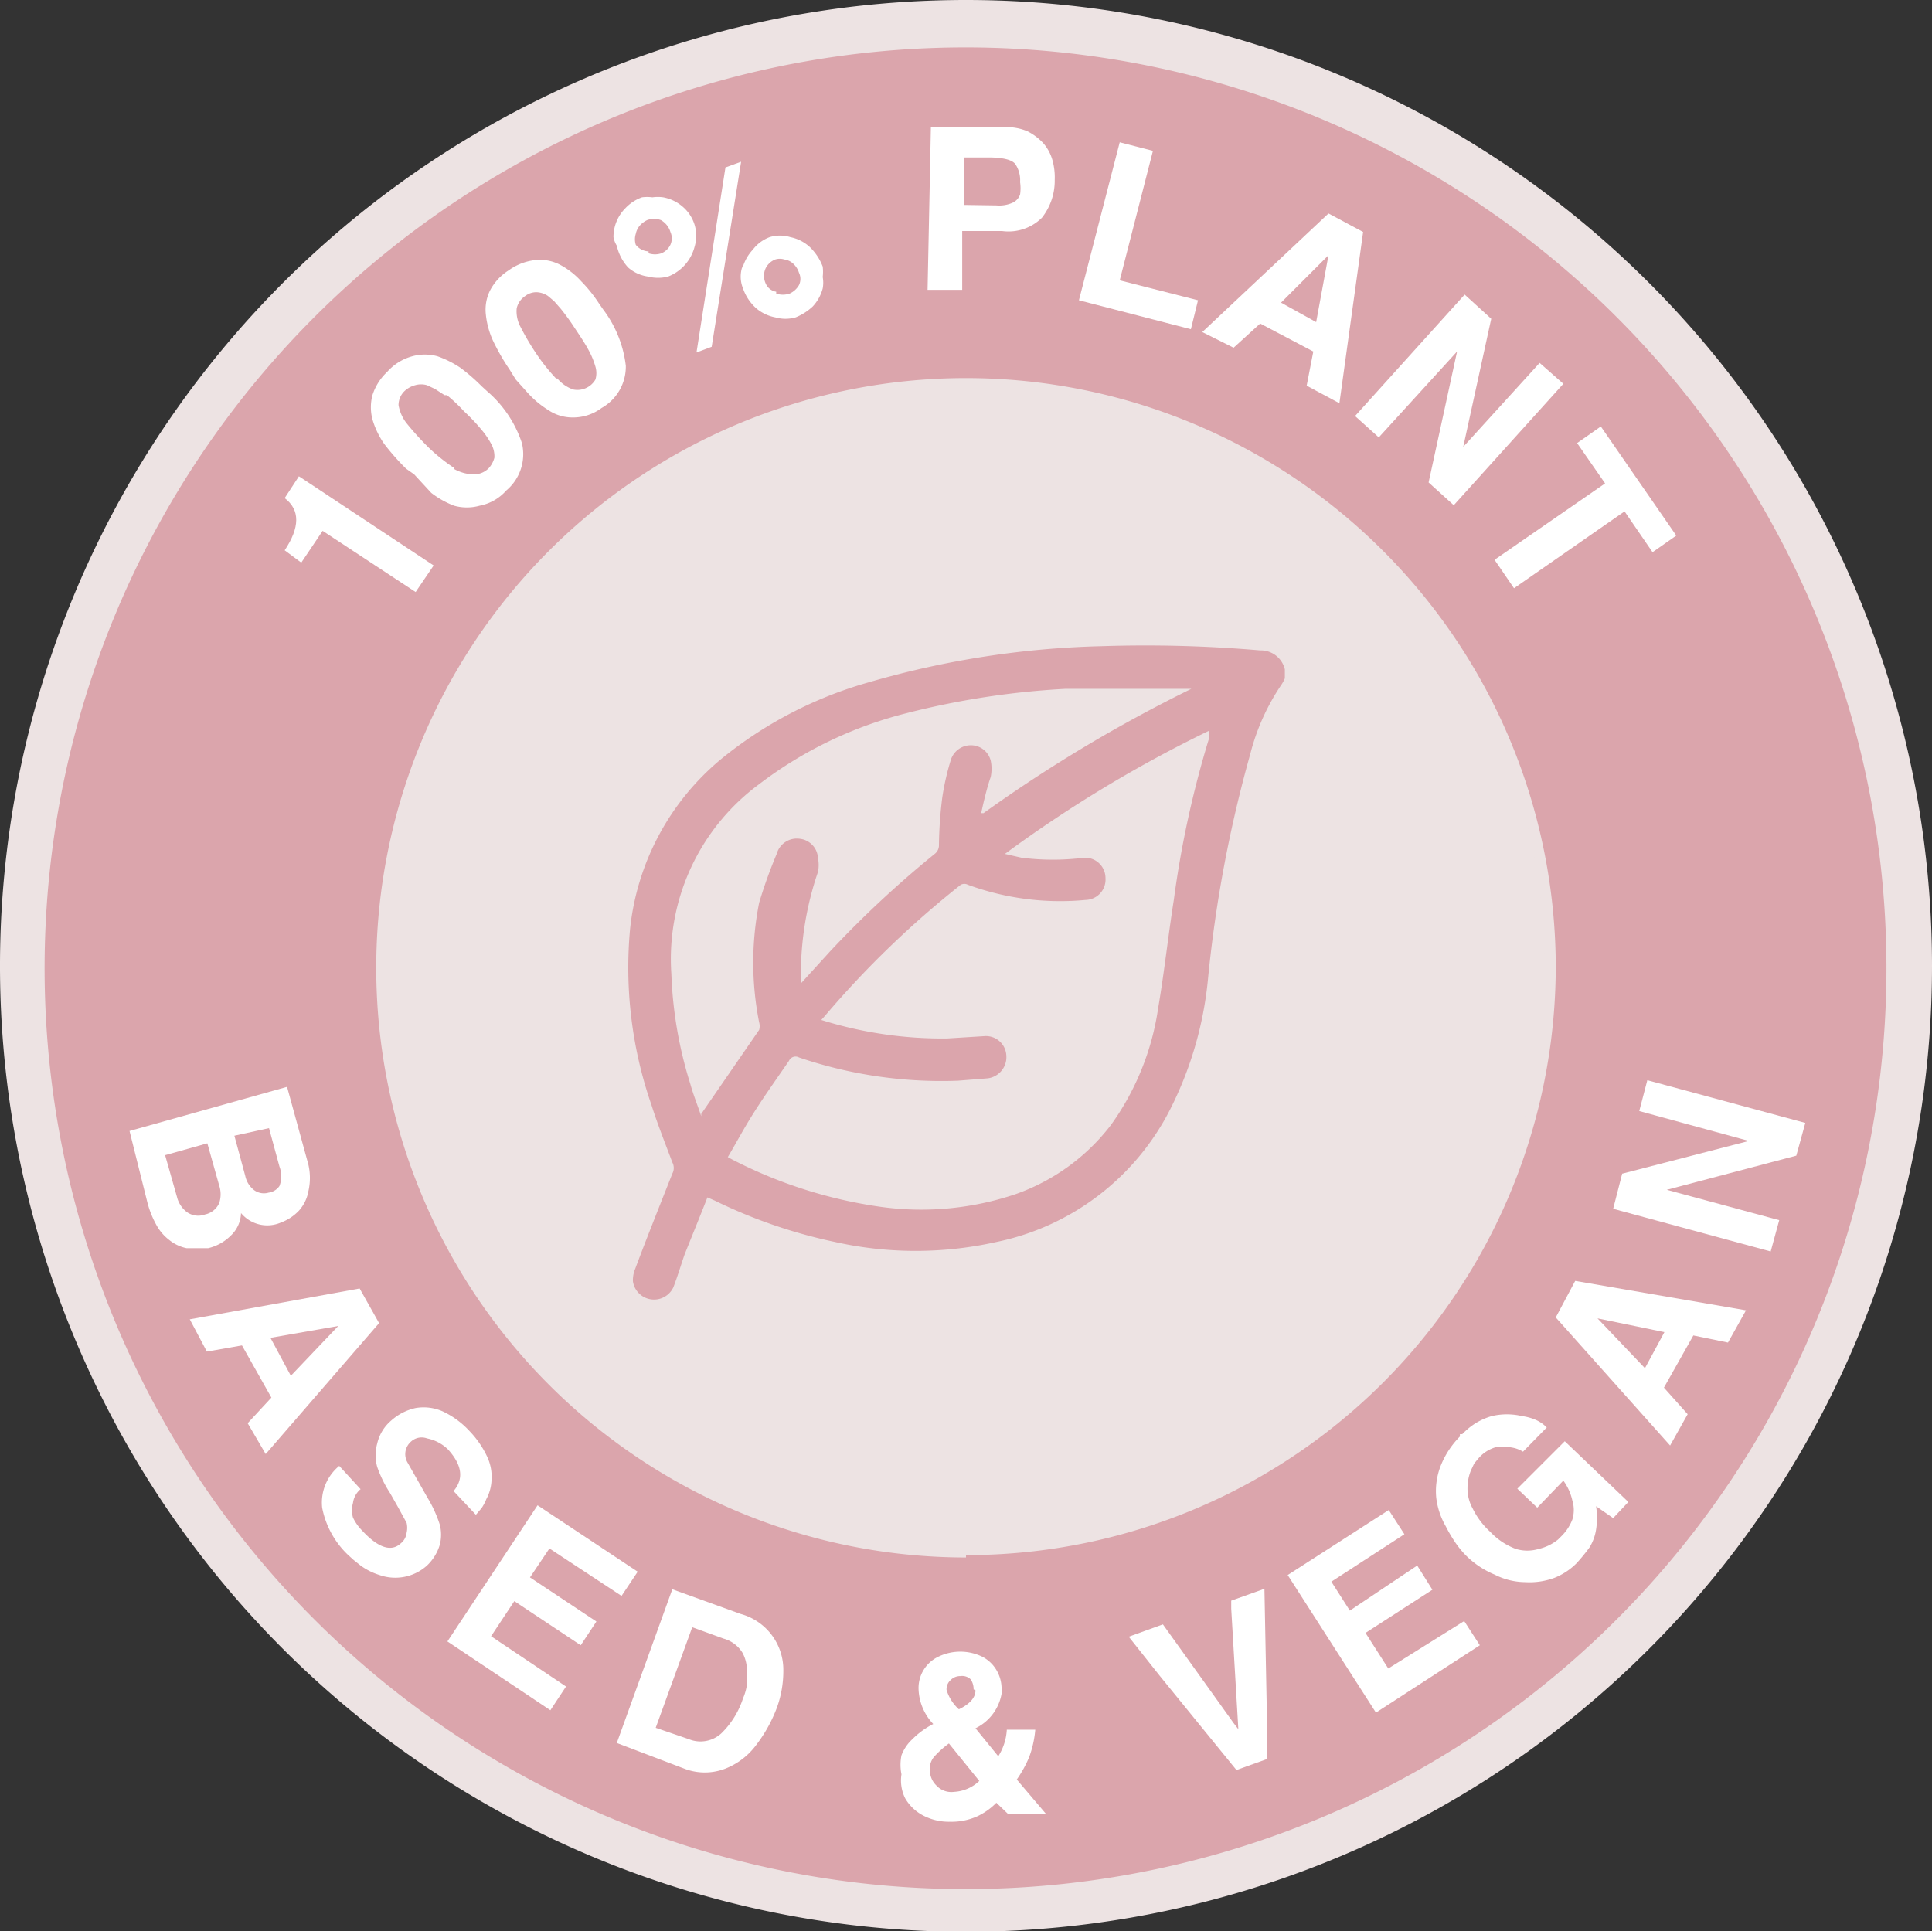 <svg id="Layer_1" data-name="Layer 1" xmlns="http://www.w3.org/2000/svg" viewBox="0 0 40.72 40.71"><rect x="0" y="0" width="40.72" height="40.71" fill="#333333" stroke="none"/><defs><style>.cls-1{fill:#ede3e3;}.cls-2{fill:#dba5ac;}.cls-3{fill:#fff;}</style></defs><circle class="cls-1" cx="20.36" cy="20.36" r="14.09"/><path class="cls-1" d="M20.36,0A20.36,20.36,0,1,0,40.72,20.36,20.36,20.36,0,0,0,20.36,0Zm0,32.56a12.21,12.21,0,1,1,12.2-12.2A12.21,12.21,0,0,1,20.36,32.56Z"/><path class="cls-2" d="M20.36,1a19.41,19.41,0,1,0,19.4,19.41A19.41,19.41,0,0,0,20.36,1Zm0,31.83A12.43,12.43,0,1,1,32.79,20.36,12.42,12.42,0,0,1,20.36,32.78Z"/><path class="cls-2" d="M27.08,14.11v.19a.83.83,0,0,1-.07.13,4.64,4.64,0,0,0-.66,1.47,27.31,27.31,0,0,0-.89,4.74,7.7,7.7,0,0,1-.81,2.77A5.31,5.31,0,0,1,21,26.18a7.8,7.8,0,0,1-3.4,0,10.82,10.82,0,0,1-2.53-.87l-.16-.07c-.16.41-.32.8-.48,1.2-.08.23-.15.47-.24.7a.45.45,0,0,1-.85-.13.62.62,0,0,1,.05-.27c.25-.67.52-1.34.78-2a.25.25,0,0,0,0-.24c-.15-.4-.31-.8-.44-1.21a8.83,8.83,0,0,1-.45-3.71A5.38,5.38,0,0,1,15.2,16a8.62,8.62,0,0,1,3.12-1.62,19.19,19.19,0,0,1,4.93-.76,28.09,28.09,0,0,1,3.31.09A.52.52,0,0,1,27.08,14.11ZM15.34,24.39l.09.05a9.79,9.79,0,0,0,3.14,1,6.21,6.21,0,0,0,2.84-.27,4.35,4.35,0,0,0,2-1.45,5.59,5.59,0,0,0,1-2.47c.13-.76.21-1.52.33-2.28a21.2,21.2,0,0,1,.75-3.43l0-.14A27.35,27.35,0,0,0,21.18,18l.35.08a5.29,5.29,0,0,0,1.32,0,.43.43,0,0,1,.45.43.43.43,0,0,1-.42.46,5.65,5.65,0,0,1-2.48-.32.16.16,0,0,0-.15,0,20.17,20.17,0,0,0-2.86,2.76l-.08.09a8.55,8.55,0,0,0,2.65.39l.8-.05a.43.43,0,0,1,.45.41.45.45,0,0,1-.39.48l-.63.05a9.33,9.33,0,0,1-3.35-.49.15.15,0,0,0-.21.07c-.24.35-.49.7-.72,1.06S15.53,24.07,15.34,24.39Zm5.34-7.25.05,0a30.74,30.74,0,0,1,4.38-2.62c-.89,0-1.77,0-2.65,0a17.18,17.18,0,0,0-3.34.51A8.57,8.57,0,0,0,16,16.53a4.58,4.58,0,0,0-1.85,4,8.75,8.75,0,0,0,.4,2.32c.06.22.15.44.23.68l0-.05L16,21.71a.29.29,0,0,0,0-.16,6.47,6.47,0,0,1,0-2.52A10.12,10.12,0,0,1,16.37,18a.44.44,0,0,1,.48-.32.43.43,0,0,1,.39.41.71.71,0,0,1,0,.29,6.65,6.65,0,0,0-.36,2.21s0,.07,0,.14l.61-.67A22,22,0,0,1,19.7,18a.23.23,0,0,0,.09-.19,8.76,8.76,0,0,1,.07-1,5.32,5.32,0,0,1,.18-.79.44.44,0,0,1,.43-.31.43.43,0,0,1,.41.32.84.84,0,0,1,0,.35C20.81,16.58,20.74,16.86,20.68,17.14Z"/><path class="cls-3" d="M6.8,11.19l-.45.67L6,11.6c.32-.48.33-.85,0-1.1l.3-.46,2.84,1.88-.38.56Z"/><path class="cls-3" d="M8.56,9.88a4.91,4.91,0,0,1-.46-.52,1.77,1.77,0,0,1-.25-.52,1,1,0,0,1,0-.51,1.15,1.15,0,0,1,.31-.49,1.09,1.09,0,0,1,.53-.33,1,1,0,0,1,.53,0,2.15,2.15,0,0,1,.48.24,3.91,3.91,0,0,1,.45.39l.12.11A2.45,2.45,0,0,1,11,9.34a1,1,0,0,1-.33,1,1,1,0,0,1-.56.32,1,1,0,0,1-.54,0,1.9,1.9,0,0,1-.48-.27L8.73,10Zm1,0A.88.88,0,0,0,10,10a.44.44,0,0,0,.3-.13.53.53,0,0,0,.12-.22.54.54,0,0,0-.05-.26,1.71,1.71,0,0,0-.22-.33,4.1,4.1,0,0,0-.37-.39,3.45,3.45,0,0,0-.36-.34l-.05,0L9.17,8.2,9,8.12a.45.45,0,0,0-.25,0,.53.53,0,0,0-.22.12.41.41,0,0,0-.13.3.86.86,0,0,0,.16.37,6.19,6.19,0,0,0,.48.53A3.79,3.79,0,0,0,9.58,9.87Z"/><path class="cls-3" d="M10.74,7.79a4.58,4.58,0,0,1-.35-.61,1.75,1.75,0,0,1-.15-.55.91.91,0,0,1,.09-.51,1.11,1.11,0,0,1,.39-.42,1.17,1.17,0,0,1,.59-.22.92.92,0,0,1,.51.11,1.65,1.65,0,0,1,.43.34,3,3,0,0,1,.37.46l.09.13a2.44,2.44,0,0,1,.48,1.19,1,1,0,0,1-.51.89,1,1,0,0,1-.61.2.91.91,0,0,1-.52-.16,2,2,0,0,1-.42-.35L10.87,8Zm1,.18a.76.76,0,0,0,.34.24A.44.44,0,0,0,12.55,8a.48.48,0,0,0,0-.27,1.73,1.73,0,0,0-.15-.36c-.07-.13-.17-.28-.29-.46a4.79,4.79,0,0,0-.29-.4l0,0-.14-.16-.13-.11a.46.46,0,0,0-.24-.08.38.38,0,0,0-.24.08.42.42,0,0,0-.18.26.69.69,0,0,0,.08.39,5.49,5.49,0,0,0,.37.62A4.13,4.13,0,0,0,11.74,8Z"/><path class="cls-3" d="M12.93,5a.86.86,0,0,1,.25-.61.89.89,0,0,1,.35-.23.83.83,0,0,1,.22,0,.82.82,0,0,1,.23,0,.87.87,0,0,1,.4.19.82.82,0,0,1,.26.39.8.8,0,0,1,0,.46.92.92,0,0,1-.56.63.84.84,0,0,1-.42,0,.8.8,0,0,1-.42-.19A1,1,0,0,1,13,5.18.54.54,0,0,1,12.93,5Zm.74.34a.42.42,0,0,0,.27,0,.37.37,0,0,0,.19-.18.33.33,0,0,0,0-.27.43.43,0,0,0-.2-.25.42.42,0,0,0-.29,0,.48.48,0,0,0-.15.11.38.38,0,0,0-.09.18.38.38,0,0,0,0,.23A.36.36,0,0,0,13.67,5.3Zm1.62-1.81.33-.12L15,7.31l-.32.12Zm.36,2.12a.94.94,0,0,1,.22-.39A.79.79,0,0,1,16.22,5a.74.74,0,0,1,.44,0,.85.85,0,0,1,.41.21,1.13,1.13,0,0,1,.27.41.93.93,0,0,1,0,.22.67.67,0,0,1,0,.24.89.89,0,0,1-.21.38,1.16,1.16,0,0,1-.36.23.78.78,0,0,1-.43,0,.87.87,0,0,1-.4-.19,1,1,0,0,1-.28-.42A.66.66,0,0,1,15.65,5.61Zm.71.54a.45.45,0,0,0,.28,0,.43.43,0,0,0,.2-.18.3.3,0,0,0,0-.26.44.44,0,0,0-.12-.19.34.34,0,0,0-.19-.09.31.31,0,0,0-.19,0,.38.38,0,0,0-.2.18.38.38,0,0,0,0,.33A.29.29,0,0,0,16.36,6.15Z"/><path class="cls-3" d="M19.62,2.68l1.59,0a1.13,1.13,0,0,1,.45.09,1.2,1.2,0,0,1,.33.25.92.92,0,0,1,.19.35,1.34,1.34,0,0,1,.05.42,1.26,1.26,0,0,1-.27.8,1,1,0,0,1-.84.28l-.84,0,0,1.24-.73,0ZM21,4.33a.69.69,0,0,0,.35-.06.3.3,0,0,0,.15-.17.89.89,0,0,0,0-.26.61.61,0,0,0-.1-.38c-.07-.09-.24-.13-.49-.14l-.59,0,0,1Z"/><path class="cls-3" d="M23.6,3l.7.18-.7,2.73,1.65.42-.15.61-2.36-.61Z"/><path class="cls-3" d="M28,4.5l.73.39L28.23,8.5l-.69-.37.14-.72-1.12-.59L26,7.33,25.34,7Zm-.26,2.29L28,5.38l-1,1Z"/><path class="cls-3" d="M30.87,6.21l.56.51-.59,2.7,1.61-1.77.5.44-2.31,2.56-.53-.48.6-2.76L29.06,9.22l-.5-.45Z"/><path class="cls-3" d="M33.83,10.19l-.59-.85.5-.35,1.59,2.3-.5.35-.59-.86L31.91,12.4l-.41-.6Z"/><path class="cls-3" d="M2.73,23.84l3.32-.93.45,1.64a1.25,1.25,0,0,1,0,.56.83.83,0,0,1-.2.41,1,1,0,0,1-.38.25.72.72,0,0,1-.84-.2.68.68,0,0,1-.21.47,1,1,0,0,1-.48.27l-.2,0-.26,0a.86.86,0,0,1-.36-.17,1,1,0,0,1-.28-.33,2,2,0,0,1-.19-.49Zm1,1.39a.57.57,0,0,0,.21.32.41.41,0,0,0,.38.05.42.42,0,0,0,.3-.24.59.59,0,0,0,0-.37l-.25-.89-.89.25Zm1.21-1.29.23.85a.51.51,0,0,0,.19.3.35.35,0,0,0,.3.05A.33.33,0,0,0,5.89,25a.58.58,0,0,0,0-.41l-.22-.81Z"/><path class="cls-3" d="M7.58,27.16l.41.73L5.6,30.65,5.22,30l.5-.54-.62-1.1-.74.13L4,27.81ZM6.13,29l1-1.05L5.7,28.2Z"/><path class="cls-3" d="M7.6,31.39a.45.45,0,0,0-.16.29.56.56,0,0,0,0,.31,1,1,0,0,0,.19.27c.34.37.62.46.82.27a.33.33,0,0,0,.12-.22.46.46,0,0,0,0-.21l-.18-.33-.17-.3a2.53,2.53,0,0,1-.27-.55.92.92,0,0,1,0-.49.9.9,0,0,1,.3-.49,1.13,1.13,0,0,1,.51-.26,1,1,0,0,1,.57.07,1.82,1.82,0,0,1,.57.42,2,2,0,0,1,.37.54,1,1,0,0,1,.09.49.92.92,0,0,1-.11.4,1,1,0,0,1-.1.19l-.12.14-.47-.5c.22-.26.18-.55-.12-.88A.88.88,0,0,0,9,30.32a.33.33,0,0,0-.34.07.35.35,0,0,0-.07.44l.25.44.17.3a2.65,2.65,0,0,1,.26.57.86.86,0,0,1,0,.42A1,1,0,0,1,9,33,1,1,0,0,1,8,33.2a1.36,1.36,0,0,1-.4-.2l-.15-.12h0l-.11-.1a1.86,1.86,0,0,1-.55-1,1,1,0,0,1,.36-.88Z"/><path class="cls-3" d="M11.33,31.73l2.11,1.4-.34.51-1.52-1-.41.61,1.4.93-.33.5-1.4-.93-.49.74,1.58,1.06-.33.5L9.43,34.6Z"/><path class="cls-3" d="M13,36.74l1.17-3.24,1.44.52a1.22,1.22,0,0,1,.9,1.19,2.27,2.27,0,0,1-.13.77,3.06,3.06,0,0,1-.44.8,1.49,1.49,0,0,1-.65.5,1.2,1.2,0,0,1-.87,0Zm1.52-.08a.65.65,0,0,0,.68-.12,1.8,1.8,0,0,0,.46-.74,1.14,1.14,0,0,0,.08-.27l0-.26a.78.78,0,0,0-.09-.43.68.68,0,0,0-.4-.3l-.66-.24-.77,2.12Z"/><path class="cls-3" d="M19,37a.89.89,0,0,1,.23-.34,1.72,1.72,0,0,1,.44-.32,1.12,1.12,0,0,1-.31-.74.73.73,0,0,1,.42-.68,1.06,1.06,0,0,1,.92,0,.74.74,0,0,1,.3.28.77.77,0,0,1,.11.39v.11a1,1,0,0,1-.55.73l.48.59a1.16,1.16,0,0,0,.18-.56h.6a2.18,2.18,0,0,1-.13.58,2.47,2.47,0,0,1-.26.47l.62.73-.8,0L21,38a1.39,1.39,0,0,1-.39.28,1.32,1.32,0,0,1-.59.12,1.16,1.16,0,0,1-.56-.13.94.94,0,0,1-.38-.36A.84.84,0,0,1,19,37.4,1,1,0,0,1,19,37Zm1-.25a2,2,0,0,0-.32.29.4.4,0,0,0-.08.3.44.44,0,0,0,.13.29.43.43,0,0,0,.38.14.83.83,0,0,0,.53-.23Zm.52-1.14a.37.37,0,0,0-.06-.21.26.26,0,0,0-.22-.07.28.28,0,0,0-.2.08.26.26,0,0,0-.09.21.9.9,0,0,0,.26.41C20.46,35.91,20.56,35.77,20.56,35.63Z"/><path class="cls-3" d="M24.44,35.32l-.65-.82.72-.26L26,36.32l.1.13-.15-2.54v-.17l.7-.25.05,2.59v1l-.64.23Z"/><path class="cls-3" d="M27.14,33.2l2.13-1.37.33.51-1.54,1,.39.61L29.87,33l.32.51-1.41.91.48.75,1.6-1,.33.51L29,36.1Z"/><path class="cls-3" d="M30.65,32.48a3.14,3.14,0,0,1-.18-.31,1.57,1.57,0,0,1-.2-.61,1.47,1.47,0,0,1,.09-.65,1.84,1.84,0,0,1,.41-.63l0-.05.05,0a1.49,1.49,0,0,1,.28-.23,1.42,1.42,0,0,1,.34-.15,1.39,1.39,0,0,1,.64,0,1.11,1.11,0,0,1,.29.08.73.73,0,0,1,.23.16l-.5.51a.66.66,0,0,0-.25-.09.85.85,0,0,0-.34,0,.76.76,0,0,0-.34.22l-.1.12L31,31a1,1,0,0,0-.07.36.87.87,0,0,0,.11.44,1.62,1.62,0,0,0,.37.49,1.42,1.42,0,0,0,.54.36.83.83,0,0,0,.48,0,1,1,0,0,0,.41-.2l.09-.09a1,1,0,0,0,.21-.33.68.68,0,0,0,0-.4,1.12,1.12,0,0,0-.19-.42l-.55.57-.42-.4,1-1,1.34,1.28L34,32l-.36-.25a1.58,1.58,0,0,1,0,.49,1,1,0,0,1-.14.38,3.92,3.92,0,0,1-.27.33,1.38,1.38,0,0,1-.47.31,1.51,1.51,0,0,1-.61.09,1.45,1.45,0,0,1-.65-.16,1.86,1.86,0,0,1-.63-.43A2,2,0,0,1,30.65,32.48Z"/><path class="cls-3" d="M32.79,27.77,33.2,27l3.6.62-.38.68-.73-.15-.62,1.1.5.56-.37.66Zm2.29.31-1.41-.29,1,1.05Z"/><path class="cls-3" d="M34,25.48l.19-.74,2.67-.69-2.31-.63.17-.65,3.33.9-.19.69-2.73.72,2.37.64-.18.66Z"/></svg>